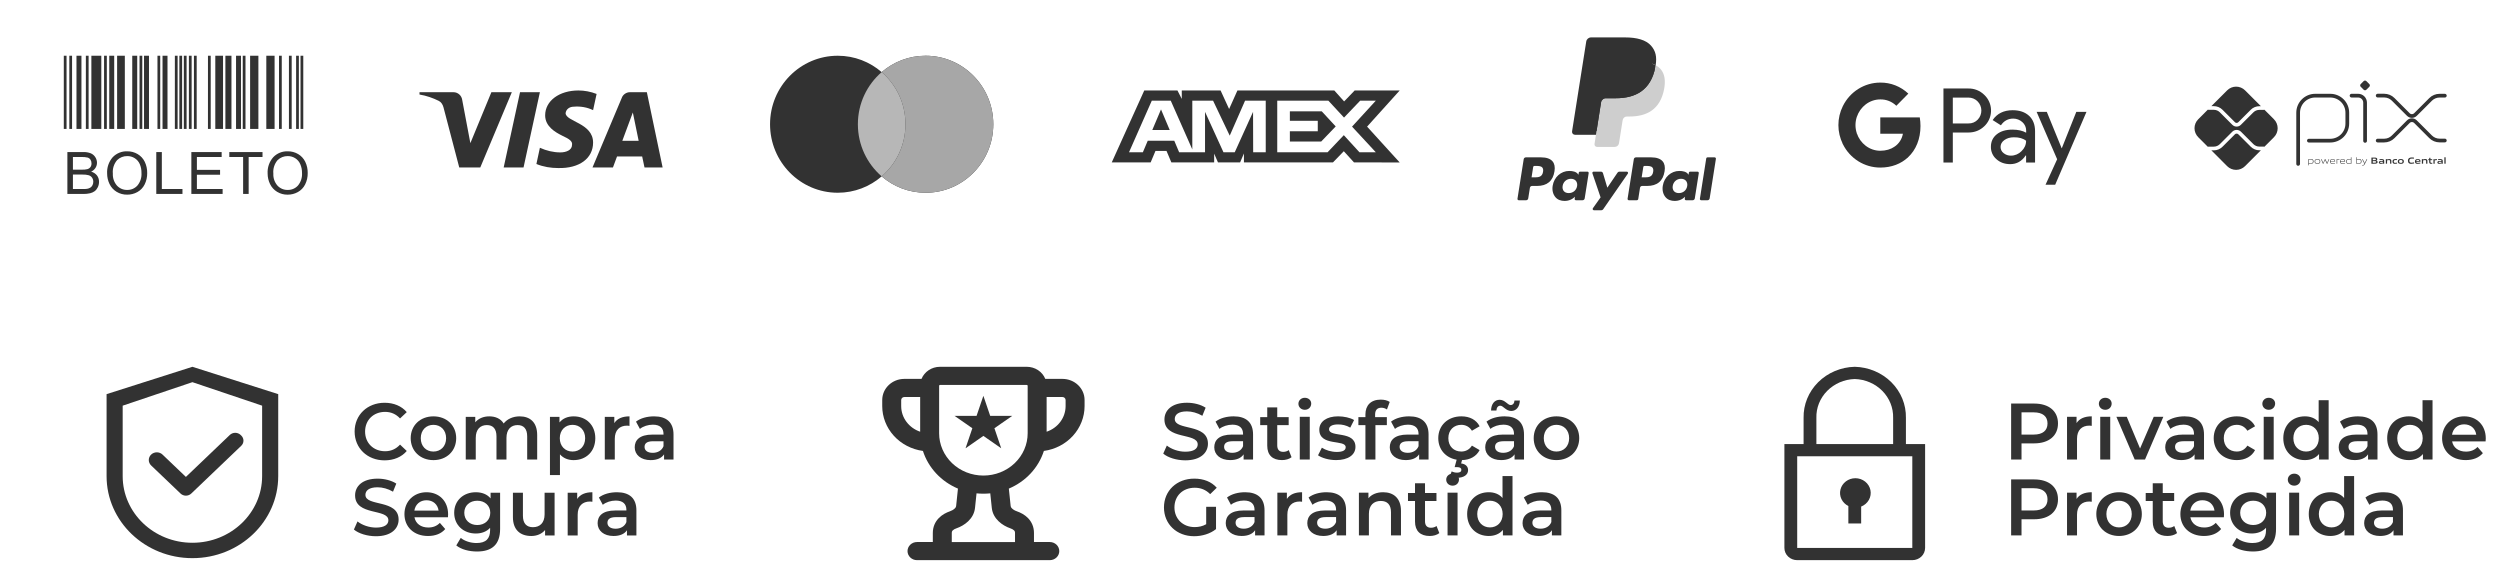 <svg xmlns="http://www.w3.org/2000/svg" width="166" height="38" viewBox="0 0 166 38" fill="none"><g id="Pagamentos"><g id="Group 1992"><g id="Group 1745"><g id="Lock"><path id="Vector" d="M123.194 31.753C122.965 31.755 122.744 31.829 122.565 31.965C122.386 32.101 122.26 32.291 122.207 32.503C122.153 32.715 122.176 32.939 122.271 33.138C122.366 33.336 122.528 33.499 122.731 33.599V34.76H123.581V33.636C123.8 33.55 123.981 33.394 124.093 33.195C124.206 32.995 124.242 32.765 124.197 32.543C124.151 32.321 124.026 32.12 123.843 31.976C123.661 31.832 123.431 31.753 123.194 31.753Z" fill="#323232"></path><path id="Vector_2" d="M126.553 29.485V27.748C126.571 26.868 126.224 26.017 125.587 25.381C124.951 24.746 124.076 24.377 123.156 24.355C122.235 24.377 121.361 24.746 120.724 25.381C120.087 26.017 119.74 26.868 119.758 27.748V29.485H118.484V36.383C118.484 36.598 118.574 36.805 118.733 36.957C118.893 37.109 119.109 37.194 119.334 37.194H126.977C127.203 37.194 127.419 37.109 127.578 36.957C127.737 36.805 127.827 36.598 127.827 36.383V29.485H126.553ZM120.608 27.748C120.589 27.083 120.847 26.439 121.325 25.955C121.802 25.472 122.46 25.188 123.156 25.167C123.851 25.188 124.509 25.472 124.987 25.955C125.464 26.439 125.722 27.083 125.704 27.748V29.485H120.608V27.748ZM119.334 36.383V30.296H126.977V36.383H119.334Z" fill="#323232"></path></g><g id="Compra Segura"><path d="M25.533 30.567C26.144 30.567 26.664 30.35 27.009 29.946L26.563 29.521C26.292 29.819 25.958 29.962 25.57 29.962C24.8 29.962 24.242 29.42 24.242 28.655C24.242 27.891 24.8 27.349 25.57 27.349C25.958 27.349 26.292 27.492 26.563 27.785L27.009 27.365C26.664 26.961 26.144 26.744 25.538 26.744C24.396 26.744 23.547 27.546 23.547 28.655C23.547 29.765 24.396 30.567 25.533 30.567Z" fill="#323232"></path><path d="M28.778 30.552C29.66 30.552 30.291 29.946 30.291 29.096C30.291 28.247 29.66 27.646 28.778 27.646C27.907 27.646 27.27 28.247 27.27 29.096C27.27 29.946 27.907 30.552 28.778 30.552ZM28.778 29.983C28.3 29.983 27.939 29.638 27.939 29.096C27.939 28.555 28.3 28.209 28.778 28.209C29.261 28.209 29.622 28.555 29.622 29.096C29.622 29.638 29.261 29.983 28.778 29.983Z" fill="#323232"></path><path d="M34.506 27.646C34.054 27.646 33.672 27.827 33.444 28.119C33.247 27.8 32.902 27.646 32.488 27.646C32.1 27.646 31.771 27.785 31.558 28.04V27.678H30.926V30.514H31.59V29.075C31.59 28.512 31.887 28.225 32.328 28.225C32.732 28.225 32.966 28.47 32.966 28.974V30.514H33.629V29.075C33.629 28.512 33.932 28.225 34.368 28.225C34.771 28.225 35.005 28.47 35.005 28.974V30.514H35.669V28.889C35.669 28.034 35.191 27.646 34.506 27.646Z" fill="#323232"></path><path d="M38.089 27.646C37.701 27.646 37.372 27.779 37.149 28.05V27.678H36.517V31.545H37.181V30.169C37.409 30.429 37.728 30.552 38.089 30.552C38.918 30.552 39.528 29.978 39.528 29.096C39.528 28.22 38.918 27.646 38.089 27.646ZM38.015 29.983C37.537 29.983 37.17 29.638 37.17 29.096C37.17 28.555 37.537 28.209 38.015 28.209C38.493 28.209 38.854 28.555 38.854 29.096C38.854 29.638 38.493 29.983 38.015 29.983Z" fill="#323232"></path><path d="M40.79 28.093V27.678H40.158V30.514H40.822V29.139C40.822 28.56 41.14 28.262 41.645 28.262C41.693 28.262 41.74 28.268 41.799 28.279V27.646C41.326 27.646 40.981 27.795 40.79 28.093Z" fill="#323232"></path><path d="M43.43 27.646C42.973 27.646 42.532 27.763 42.23 27.997L42.49 28.48C42.702 28.305 43.032 28.199 43.35 28.199C43.823 28.199 44.057 28.427 44.057 28.815V28.857H43.324C42.463 28.857 42.145 29.229 42.145 29.702C42.145 30.196 42.554 30.552 43.202 30.552C43.626 30.552 43.934 30.413 44.094 30.169V30.514H44.721V28.852C44.721 28.034 44.248 27.646 43.43 27.646ZM43.34 30.068C43 30.068 42.798 29.914 42.798 29.675C42.798 29.468 42.92 29.298 43.371 29.298H44.057V29.627C43.945 29.919 43.664 30.068 43.34 30.068Z" fill="#323232"></path><path d="M24.965 35.606C25.984 35.606 26.468 35.096 26.468 34.501C26.468 33.136 24.264 33.651 24.264 32.86C24.264 32.579 24.497 32.356 25.071 32.356C25.395 32.356 25.761 32.451 26.096 32.648L26.314 32.111C25.989 31.899 25.522 31.782 25.076 31.782C24.056 31.782 23.578 32.292 23.578 32.892C23.578 34.273 25.788 33.747 25.788 34.549C25.788 34.825 25.543 35.032 24.965 35.032C24.508 35.032 24.035 34.862 23.738 34.623L23.499 35.16C23.807 35.425 24.386 35.606 24.965 35.606Z" fill="#323232"></path><path d="M29.754 34.151C29.754 33.264 29.149 32.685 28.32 32.685C27.476 32.685 26.855 33.29 26.855 34.135C26.855 34.979 27.471 35.59 28.421 35.59C28.91 35.59 29.308 35.431 29.563 35.128L29.207 34.719C29.006 34.926 28.756 35.027 28.437 35.027C27.943 35.027 27.598 34.761 27.519 34.347H29.744C29.749 34.283 29.754 34.204 29.754 34.151ZM28.32 33.216C28.756 33.216 29.069 33.498 29.122 33.906H27.513C27.577 33.492 27.89 33.216 28.32 33.216Z" fill="#323232"></path><path d="M32.575 32.717V33.094C32.341 32.812 31.991 32.685 31.592 32.685C30.78 32.685 30.158 33.227 30.158 34.05C30.158 34.873 30.78 35.425 31.592 35.425C31.975 35.425 32.309 35.303 32.543 35.048V35.197C32.543 35.77 32.267 36.057 31.64 36.057C31.247 36.057 30.843 35.925 30.594 35.717L30.297 36.217C30.62 36.482 31.146 36.62 31.677 36.62C32.67 36.62 33.207 36.153 33.207 35.123V32.717H32.575ZM31.693 34.862C31.189 34.862 30.828 34.533 30.828 34.05C30.828 33.572 31.189 33.248 31.693 33.248C32.192 33.248 32.554 33.572 32.554 34.05C32.554 34.533 32.192 34.862 31.693 34.862Z" fill="#323232"></path><path d="M36.161 32.717V34.151C36.161 34.719 35.848 35.006 35.386 35.006C34.966 35.006 34.722 34.761 34.722 34.246V32.717H34.058V34.337C34.058 35.192 34.552 35.59 35.28 35.59C35.646 35.59 35.981 35.452 36.193 35.192V35.553H36.825V32.717H36.161Z" fill="#323232"></path><path d="M38.326 33.131V32.717H37.694V35.553H38.358V34.177C38.358 33.598 38.677 33.301 39.181 33.301C39.229 33.301 39.277 33.306 39.335 33.317V32.685C38.863 32.685 38.518 32.834 38.326 33.131Z" fill="#323232"></path><path d="M40.966 32.685C40.51 32.685 40.069 32.802 39.766 33.035L40.026 33.519C40.239 33.343 40.568 33.237 40.887 33.237C41.359 33.237 41.593 33.466 41.593 33.853V33.896H40.86C40 33.896 39.681 34.267 39.681 34.74C39.681 35.234 40.09 35.59 40.738 35.59C41.163 35.59 41.471 35.452 41.63 35.208V35.553H42.257V33.891C42.257 33.073 41.784 32.685 40.966 32.685ZM40.876 35.107C40.536 35.107 40.334 34.953 40.334 34.714C40.334 34.507 40.457 34.337 40.908 34.337H41.593V34.666C41.482 34.958 41.2 35.107 40.876 35.107Z" fill="#323232"></path></g><g id="Satisfa&#xC3;&#xA7;&#xC3;&#xA3;o Garantida"><path d="M78.705 30.566C79.725 30.566 80.208 30.056 80.208 29.462C80.208 28.097 78.004 28.612 78.004 27.82C78.004 27.539 78.237 27.316 78.811 27.316C79.135 27.316 79.501 27.412 79.836 27.608L80.054 27.072C79.73 26.859 79.263 26.742 78.816 26.742C77.797 26.742 77.319 27.252 77.319 27.852C77.319 29.233 79.528 28.707 79.528 29.509C79.528 29.785 79.284 29.993 78.705 29.993C78.248 29.993 77.775 29.823 77.478 29.584L77.239 30.12C77.547 30.386 78.126 30.566 78.705 30.566Z" fill="#323232"></path><path d="M81.912 27.645C81.455 27.645 81.015 27.762 80.712 27.996L80.972 28.479C81.184 28.304 81.514 28.198 81.832 28.198C82.305 28.198 82.539 28.426 82.539 28.814V28.856H81.806C80.945 28.856 80.627 29.228 80.627 29.701C80.627 30.194 81.036 30.55 81.684 30.55C82.109 30.55 82.417 30.412 82.576 30.168V30.513H83.203V28.851C83.203 28.033 82.73 27.645 81.912 27.645ZM81.822 30.067C81.482 30.067 81.28 29.913 81.28 29.674C81.28 29.467 81.402 29.297 81.854 29.297H82.539V29.626C82.427 29.918 82.146 30.067 81.822 30.067Z" fill="#323232"></path><path d="M85.573 29.886C85.472 29.966 85.34 30.003 85.202 30.003C84.947 30.003 84.809 29.855 84.809 29.578V28.229H85.568V27.698H84.809V27.05H84.145V27.698H83.677V28.229H84.145V29.594C84.145 30.221 84.501 30.55 85.122 30.55C85.361 30.55 85.6 30.486 85.759 30.359L85.573 29.886Z" fill="#323232"></path><path d="M86.64 27.21C86.89 27.21 87.065 27.029 87.065 26.796C87.065 26.578 86.884 26.413 86.64 26.413C86.396 26.413 86.215 26.588 86.215 26.811C86.215 27.034 86.396 27.21 86.64 27.21ZM86.305 30.513H86.969V27.677H86.305V30.513Z" fill="#323232"></path><path d="M88.717 30.55C89.513 30.55 90.002 30.205 90.002 29.674C90.002 28.564 88.249 29.074 88.249 28.5C88.249 28.314 88.441 28.182 88.844 28.182C89.115 28.182 89.386 28.235 89.657 28.394L89.912 27.89C89.657 27.735 89.227 27.645 88.85 27.645C88.085 27.645 87.602 27.996 87.602 28.532C87.602 29.663 89.354 29.154 89.354 29.695C89.354 29.892 89.179 30.009 88.759 30.009C88.403 30.009 88.021 29.892 87.772 29.727L87.517 30.232C87.772 30.412 88.244 30.55 88.717 30.55Z" fill="#323232"></path><path d="M91.726 27.072C91.864 27.072 91.992 27.119 92.093 27.189L92.278 26.689C92.13 26.583 91.907 26.535 91.678 26.535C91.02 26.535 90.664 26.923 90.664 27.518V27.698H90.197V28.229H90.664V30.513H91.328V28.229H92.087V27.698H91.307V27.528C91.307 27.226 91.45 27.072 91.726 27.072Z" fill="#323232"></path><path d="M93.566 27.645C93.109 27.645 92.668 27.762 92.365 27.996L92.626 28.479C92.838 28.304 93.167 28.198 93.486 28.198C93.959 28.198 94.192 28.426 94.192 28.814V28.856H93.46C92.599 28.856 92.281 29.228 92.281 29.701C92.281 30.194 92.689 30.55 93.337 30.55C93.762 30.55 94.07 30.412 94.23 30.168V30.513H94.856V28.851C94.856 28.033 94.384 27.645 93.566 27.645ZM93.475 30.067C93.136 30.067 92.934 29.913 92.934 29.674C92.934 29.467 93.056 29.297 93.507 29.297H94.192V29.626C94.081 29.918 93.799 30.067 93.475 30.067Z" fill="#323232"></path><path d="M97.03 29.982C96.541 29.982 96.17 29.647 96.17 29.095C96.17 28.548 96.541 28.208 97.03 28.208C97.311 28.208 97.566 28.33 97.736 28.601L98.246 28.304C98.028 27.874 97.588 27.645 97.035 27.645C96.138 27.645 95.501 28.245 95.501 29.095C95.501 29.844 95.994 30.401 96.722 30.524L96.589 31.017H96.754C96.956 31.017 97.035 31.092 97.035 31.193C97.035 31.31 96.95 31.384 96.754 31.384C96.621 31.384 96.504 31.357 96.393 31.299L96.271 31.612C96.403 31.687 96.568 31.724 96.759 31.724C97.195 31.724 97.481 31.527 97.481 31.219C97.481 30.991 97.333 30.81 97.019 30.773L97.078 30.55C97.609 30.54 98.034 30.301 98.246 29.886L97.736 29.589C97.566 29.86 97.311 29.982 97.03 29.982Z" fill="#323232"></path><path d="M99.622 26.939C99.813 26.939 99.994 27.289 100.344 27.289C100.684 27.289 100.907 27.008 100.918 26.594H100.562C100.551 26.785 100.45 26.896 100.302 26.896C100.111 26.896 99.93 26.546 99.579 26.546C99.24 26.546 99.016 26.822 99.006 27.258H99.362C99.372 27.056 99.473 26.939 99.622 26.939ZM99.903 27.645C99.447 27.645 99.006 27.762 98.703 27.996L98.963 28.479C99.176 28.304 99.505 28.198 99.824 28.198C100.296 28.198 100.53 28.426 100.53 28.814V28.856H99.797C98.937 28.856 98.618 29.228 98.618 29.701C98.618 30.194 99.027 30.55 99.675 30.55C100.1 30.55 100.408 30.412 100.567 30.168V30.513H101.194V28.851C101.194 28.033 100.721 27.645 99.903 27.645ZM99.813 30.067C99.473 30.067 99.271 29.913 99.271 29.674C99.271 29.467 99.394 29.297 99.845 29.297H100.53V29.626C100.419 29.918 100.137 30.067 99.813 30.067Z" fill="#323232"></path><path d="M103.346 30.55C104.228 30.55 104.86 29.945 104.86 29.095C104.86 28.245 104.228 27.645 103.346 27.645C102.475 27.645 101.838 28.245 101.838 29.095C101.838 29.945 102.475 30.55 103.346 30.55ZM103.346 29.982C102.868 29.982 102.507 29.637 102.507 29.095C102.507 28.553 102.868 28.208 103.346 28.208C103.83 28.208 104.191 28.553 104.191 29.095C104.191 29.637 103.83 29.982 103.346 29.982Z" fill="#323232"></path><path d="M80.091 34.808C79.852 34.946 79.592 34.999 79.326 34.999C78.54 34.999 77.983 34.447 77.983 33.693C77.983 32.923 78.54 32.386 79.332 32.386C79.73 32.386 80.064 32.519 80.356 32.811L80.792 32.386C80.442 31.988 79.921 31.781 79.3 31.781C78.137 31.781 77.287 32.583 77.287 33.693C77.287 34.803 78.137 35.605 79.289 35.605C79.815 35.605 80.356 35.445 80.744 35.132V33.65H80.091V34.808Z" fill="#323232"></path><path d="M82.674 32.684C82.218 32.684 81.777 32.8 81.474 33.034L81.734 33.517C81.947 33.342 82.276 33.236 82.595 33.236C83.067 33.236 83.301 33.464 83.301 33.852V33.895H82.568C81.708 33.895 81.389 34.266 81.389 34.739C81.389 35.233 81.798 35.589 82.446 35.589C82.871 35.589 83.179 35.451 83.338 35.206V35.551H83.965V33.889C83.965 33.071 83.492 32.684 82.674 32.684ZM82.584 35.105C82.244 35.105 82.043 34.951 82.043 34.712C82.043 34.505 82.165 34.335 82.616 34.335H83.301V34.665C83.19 34.957 82.908 35.105 82.584 35.105Z" fill="#323232"></path><path d="M85.449 33.13V32.715H84.817V35.551H85.481V34.176C85.481 33.597 85.799 33.3 86.304 33.3C86.352 33.3 86.4 33.305 86.458 33.316V32.684C85.985 32.684 85.64 32.832 85.449 33.13Z" fill="#323232"></path><path d="M88.089 32.684C87.632 32.684 87.192 32.8 86.889 33.034L87.149 33.517C87.361 33.342 87.691 33.236 88.009 33.236C88.482 33.236 88.716 33.464 88.716 33.852V33.895H87.983C87.122 33.895 86.804 34.266 86.804 34.739C86.804 35.233 87.213 35.589 87.861 35.589C88.285 35.589 88.594 35.451 88.753 35.206V35.551H89.379V33.889C89.379 33.071 88.907 32.684 88.089 32.684ZM87.999 35.105C87.659 35.105 87.457 34.951 87.457 34.712C87.457 34.505 87.579 34.335 88.031 34.335H88.716V34.665C88.604 34.957 88.323 35.105 87.999 35.105Z" fill="#323232"></path><path d="M91.841 32.684C91.426 32.684 91.081 32.822 90.864 33.082V32.715H90.231V35.551H90.895V34.117C90.895 33.549 91.214 33.263 91.687 33.263C92.112 33.263 92.361 33.507 92.361 34.011V35.551H93.025V33.926C93.025 33.071 92.52 32.684 91.841 32.684Z" fill="#323232"></path><path d="M95.386 34.925C95.285 35.005 95.152 35.042 95.014 35.042C94.759 35.042 94.621 34.893 94.621 34.617V33.268H95.381V32.737H94.621V32.089H93.957V32.737H93.49V33.268H93.957V34.633C93.957 35.259 94.313 35.589 94.935 35.589C95.174 35.589 95.412 35.525 95.572 35.398L95.386 34.925Z" fill="#323232"></path><path d="M96.453 32.248C96.702 32.248 96.877 32.068 96.877 31.834C96.877 31.616 96.697 31.451 96.453 31.451C96.208 31.451 96.028 31.627 96.028 31.85C96.028 32.073 96.208 32.248 96.453 32.248ZM96.118 35.551H96.782V32.715H96.118V35.551Z" fill="#323232"></path><path d="M99.767 31.611V33.066C99.544 32.806 99.22 32.684 98.853 32.684C98.03 32.684 97.419 33.252 97.419 34.133C97.419 35.015 98.03 35.589 98.853 35.589C99.241 35.589 99.57 35.456 99.793 35.185V35.551H100.431V31.611H99.767ZM98.933 35.02C98.455 35.02 98.089 34.675 98.089 34.133C98.089 33.592 98.455 33.247 98.933 33.247C99.411 33.247 99.777 33.592 99.777 34.133C99.777 34.675 99.411 35.02 98.933 35.02Z" fill="#323232"></path><path d="M102.382 32.684C101.926 32.684 101.485 32.8 101.182 33.034L101.442 33.517C101.655 33.342 101.984 33.236 102.303 33.236C102.775 33.236 103.009 33.464 103.009 33.852V33.895H102.276C101.416 33.895 101.097 34.266 101.097 34.739C101.097 35.233 101.506 35.589 102.154 35.589C102.579 35.589 102.887 35.451 103.046 35.206V35.551H103.673V33.889C103.673 33.071 103.2 32.684 102.382 32.684ZM102.292 35.105C101.952 35.105 101.751 34.951 101.751 34.712C101.751 34.505 101.873 34.335 102.324 34.335H103.009V34.665C102.898 34.957 102.616 35.105 102.292 35.105Z" fill="#323232"></path></g><g id="Privacidade Protegida"><path d="M135.068 26.796H133.539V30.513H134.229V29.44H135.068C136.045 29.44 136.651 28.936 136.651 28.118C136.651 27.295 136.045 26.796 135.068 26.796ZM135.036 28.856H134.229V27.38H135.036C135.642 27.38 135.955 27.651 135.955 28.118C135.955 28.585 135.642 28.856 135.036 28.856Z" fill="#323232"></path><path d="M137.883 28.091V27.677H137.251V30.513H137.914V29.137C137.914 28.559 138.233 28.261 138.738 28.261C138.785 28.261 138.833 28.267 138.892 28.277V27.645C138.419 27.645 138.074 27.794 137.883 28.091Z" fill="#323232"></path><path d="M139.789 27.21C140.039 27.21 140.214 27.029 140.214 26.796C140.214 26.578 140.034 26.413 139.789 26.413C139.545 26.413 139.364 26.588 139.364 26.811C139.364 27.034 139.545 27.21 139.789 27.21ZM139.455 30.513H140.119V27.677H139.455V30.513Z" fill="#323232"></path><path d="M143.008 27.677L142.1 29.78L141.218 27.677H140.528L141.744 30.513H142.429L143.645 27.677H143.008Z" fill="#323232"></path><path d="M145.055 27.645C144.599 27.645 144.158 27.762 143.855 27.996L144.115 28.479C144.328 28.304 144.657 28.198 144.976 28.198C145.448 28.198 145.682 28.426 145.682 28.814V28.856H144.949C144.089 28.856 143.77 29.228 143.77 29.701C143.77 30.194 144.179 30.55 144.827 30.55C145.252 30.55 145.56 30.412 145.719 30.168V30.513H146.346V28.851C146.346 28.033 145.873 27.645 145.055 27.645ZM144.965 30.067C144.625 30.067 144.423 29.913 144.423 29.674C144.423 29.467 144.546 29.297 144.997 29.297H145.682V29.626C145.571 29.918 145.289 30.067 144.965 30.067Z" fill="#323232"></path><path d="M148.525 30.55C149.077 30.55 149.518 30.311 149.736 29.886L149.226 29.589C149.056 29.86 148.801 29.982 148.52 29.982C148.031 29.982 147.659 29.647 147.659 29.095C147.659 28.548 148.031 28.208 148.52 28.208C148.801 28.208 149.056 28.33 149.226 28.601L149.736 28.304C149.518 27.874 149.077 27.645 148.525 27.645C147.627 27.645 146.99 28.245 146.99 29.095C146.99 29.945 147.627 30.55 148.525 30.55Z" fill="#323232"></path><path d="M150.644 27.21C150.894 27.21 151.069 27.029 151.069 26.796C151.069 26.578 150.889 26.413 150.644 26.413C150.4 26.413 150.219 26.588 150.219 26.811C150.219 27.034 150.4 27.21 150.644 27.21ZM150.31 30.513H150.974V27.677H150.31V30.513Z" fill="#323232"></path><path d="M153.959 26.572V28.028C153.735 27.767 153.412 27.645 153.045 27.645C152.222 27.645 151.611 28.213 151.611 29.095C151.611 29.977 152.222 30.55 153.045 30.55C153.433 30.55 153.762 30.417 153.985 30.147V30.513H154.622V26.572H153.959ZM153.125 29.982C152.647 29.982 152.28 29.637 152.28 29.095C152.28 28.553 152.647 28.208 153.125 28.208C153.603 28.208 153.969 28.553 153.969 29.095C153.969 29.637 153.603 29.982 153.125 29.982Z" fill="#323232"></path><path d="M156.574 27.645C156.118 27.645 155.677 27.762 155.374 27.996L155.634 28.479C155.847 28.304 156.176 28.198 156.495 28.198C156.967 28.198 157.201 28.426 157.201 28.814V28.856H156.468C155.608 28.856 155.289 29.228 155.289 29.701C155.289 30.194 155.698 30.55 156.346 30.55C156.771 30.55 157.079 30.412 157.238 30.168V30.513H157.865V28.851C157.865 28.033 157.392 27.645 156.574 27.645ZM156.484 30.067C156.144 30.067 155.942 29.913 155.942 29.674C155.942 29.467 156.064 29.297 156.516 29.297H157.201V29.626C157.089 29.918 156.808 30.067 156.484 30.067Z" fill="#323232"></path><path d="M160.856 26.572V28.028C160.633 27.767 160.309 27.645 159.943 27.645C159.12 27.645 158.509 28.213 158.509 29.095C158.509 29.977 159.12 30.55 159.943 30.55C160.331 30.55 160.66 30.417 160.883 30.147V30.513H161.52V26.572H160.856ZM160.023 29.982C159.545 29.982 159.178 29.637 159.178 29.095C159.178 28.553 159.545 28.208 160.023 28.208C160.501 28.208 160.867 28.553 160.867 29.095C160.867 29.637 160.501 29.982 160.023 29.982Z" fill="#323232"></path><path d="M165.055 29.111C165.055 28.224 164.449 27.645 163.621 27.645C162.776 27.645 162.155 28.251 162.155 29.095C162.155 29.939 162.771 30.55 163.722 30.55C164.21 30.55 164.609 30.391 164.863 30.088L164.508 29.679C164.306 29.886 164.056 29.987 163.738 29.987C163.244 29.987 162.898 29.722 162.819 29.308H165.044C165.049 29.244 165.055 29.164 165.055 29.111ZM163.621 28.176C164.056 28.176 164.37 28.458 164.423 28.867H162.814C162.877 28.452 163.191 28.176 163.621 28.176Z" fill="#323232"></path><path d="M135.068 31.834H133.539V35.551H134.229V34.479H135.068C136.045 34.479 136.651 33.974 136.651 33.156C136.651 32.333 136.045 31.834 135.068 31.834ZM135.036 33.895H134.229V32.418H135.036C135.642 32.418 135.955 32.689 135.955 33.156C135.955 33.624 135.642 33.895 135.036 33.895Z" fill="#323232"></path><path d="M137.883 33.13V32.715H137.251V35.551H137.914V34.176C137.914 33.597 138.233 33.3 138.738 33.3C138.785 33.3 138.833 33.305 138.892 33.316V32.684C138.419 32.684 138.074 32.832 137.883 33.13Z" fill="#323232"></path><path d="M140.703 35.589C141.585 35.589 142.217 34.983 142.217 34.133C142.217 33.284 141.585 32.684 140.703 32.684C139.832 32.684 139.195 33.284 139.195 34.133C139.195 34.983 139.832 35.589 140.703 35.589ZM140.703 35.02C140.225 35.02 139.864 34.675 139.864 34.133C139.864 33.592 140.225 33.247 140.703 33.247C141.187 33.247 141.548 33.592 141.548 34.133C141.548 34.675 141.187 35.02 140.703 35.02Z" fill="#323232"></path><path d="M144.371 34.925C144.27 35.005 144.137 35.042 143.999 35.042C143.744 35.042 143.606 34.893 143.606 34.617V33.268H144.365V32.737H143.606V32.089H142.942V32.737H142.475V33.268H142.942V34.633C142.942 35.259 143.298 35.589 143.919 35.589C144.158 35.589 144.397 35.525 144.557 35.398L144.371 34.925Z" fill="#323232"></path><path d="M147.675 34.149C147.675 33.263 147.07 32.684 146.241 32.684C145.397 32.684 144.776 33.289 144.776 34.133C144.776 34.978 145.392 35.589 146.342 35.589C146.831 35.589 147.229 35.429 147.484 35.127L147.128 34.718C146.926 34.925 146.677 35.026 146.358 35.026C145.864 35.026 145.519 34.76 145.439 34.346H147.665C147.67 34.282 147.675 34.203 147.675 34.149ZM146.241 33.215C146.677 33.215 146.99 33.496 147.043 33.905H145.434C145.498 33.491 145.811 33.215 146.241 33.215Z" fill="#323232"></path><path d="M150.496 32.715V33.093C150.262 32.811 149.912 32.684 149.513 32.684C148.701 32.684 148.079 33.225 148.079 34.048C148.079 34.872 148.701 35.424 149.513 35.424C149.896 35.424 150.23 35.302 150.464 35.047V35.196C150.464 35.769 150.188 36.056 149.561 36.056C149.168 36.056 148.764 35.923 148.515 35.716L148.217 36.215C148.541 36.481 149.067 36.619 149.598 36.619C150.591 36.619 151.128 36.152 151.128 35.121V32.715H150.496ZM149.614 34.861C149.11 34.861 148.748 34.532 148.748 34.048C148.748 33.571 149.11 33.247 149.614 33.247C150.113 33.247 150.474 33.571 150.474 34.048C150.474 34.532 150.113 34.861 149.614 34.861Z" fill="#323232"></path><path d="M152.335 32.248C152.585 32.248 152.76 32.068 152.76 31.834C152.76 31.616 152.579 31.451 152.335 31.451C152.091 31.451 151.91 31.627 151.91 31.85C151.91 32.073 152.091 32.248 152.335 32.248ZM152 35.551H152.664V32.715H152V35.551Z" fill="#323232"></path><path d="M155.649 31.611V33.066C155.426 32.806 155.102 32.684 154.736 32.684C153.913 32.684 153.302 33.252 153.302 34.133C153.302 35.015 153.913 35.589 154.736 35.589C155.124 35.589 155.453 35.456 155.676 35.185V35.551H156.313V31.611H155.649ZM154.816 35.02C154.338 35.02 153.971 34.675 153.971 34.133C153.971 33.592 154.338 33.247 154.816 33.247C155.293 33.247 155.66 33.592 155.66 34.133C155.66 34.675 155.293 35.02 154.816 35.02Z" fill="#323232"></path><path d="M158.265 32.684C157.808 32.684 157.367 32.8 157.065 33.034L157.325 33.517C157.537 33.342 157.867 33.236 158.185 33.236C158.658 33.236 158.892 33.464 158.892 33.852V33.895H158.159C157.298 33.895 156.98 34.266 156.98 34.739C156.98 35.233 157.389 35.589 158.037 35.589C158.461 35.589 158.77 35.451 158.929 35.206V35.551H159.556V33.889C159.556 33.071 159.083 32.684 158.265 32.684ZM158.175 35.105C157.835 35.105 157.633 34.951 157.633 34.712C157.633 34.505 157.755 34.335 158.207 34.335H158.892V34.665C158.78 34.957 158.499 35.105 158.175 35.105Z" fill="#323232"></path></g><g id="Safe"><path id="Vector_3" d="M12.776 24.355L7.077 26.171V31.616C7.077 34.623 9.628 37.061 12.776 37.061C15.923 37.061 18.474 34.623 18.474 31.616V26.171L12.776 24.355ZM17.405 31.616C17.405 34.059 15.332 36.04 12.776 36.04C10.219 36.04 8.146 34.059 8.146 31.616V26.936L12.776 25.376L17.405 26.936V31.616Z" fill="#323232"></path><path id="Vector_4" d="M10.791 30.184C10.742 30.136 10.683 30.099 10.618 30.073C10.553 30.047 10.484 30.034 10.414 30.034C10.343 30.034 10.274 30.047 10.209 30.073C10.144 30.099 10.085 30.136 10.036 30.184C9.986 30.231 9.947 30.287 9.92 30.349C9.893 30.411 9.879 30.478 9.879 30.545C9.879 30.612 9.893 30.678 9.92 30.74C9.947 30.802 9.986 30.858 10.036 30.906L11.956 32.74L11.987 32.77C12.034 32.815 12.09 32.851 12.151 32.875C12.212 32.899 12.278 32.912 12.344 32.912C12.411 32.912 12.476 32.899 12.537 32.875C12.599 32.851 12.654 32.815 12.701 32.77L16.018 29.601C16.065 29.556 16.102 29.503 16.127 29.445C16.153 29.386 16.166 29.323 16.166 29.26C16.166 29.197 16.153 29.134 16.127 29.075C16.102 29.017 16.065 28.964 16.018 28.919L15.976 28.879C15.929 28.834 15.874 28.799 15.812 28.775C15.751 28.75 15.685 28.738 15.619 28.738C15.553 28.738 15.487 28.75 15.426 28.775C15.365 28.799 15.309 28.834 15.262 28.879L12.344 31.667L10.791 30.184Z" fill="#323232"></path></g><g id="trof&#xC3;&#xA9;u"><path id="Vector_5" fill-rule="evenodd" clip-rule="evenodd" d="M61.281 29.942C60.531 29.839 59.845 29.481 59.349 28.934C58.853 28.387 58.58 27.687 58.58 26.963V26.562C58.58 25.787 59.238 25.158 60.049 25.158H61.188C61.379 24.689 61.856 24.355 62.416 24.355H68.18C68.445 24.356 68.704 24.432 68.923 24.575C69.142 24.719 69.311 24.922 69.407 25.158H70.546C71.357 25.158 72.016 25.787 72.016 26.562V26.963C72.016 27.687 71.742 28.387 71.246 28.934C70.75 29.481 70.064 29.839 69.314 29.942C69.137 30.494 68.837 31.003 68.436 31.435C68.034 31.866 67.54 32.21 66.987 32.443L67.108 33.603C67.112 33.644 67.133 33.7 67.204 33.767C67.276 33.837 67.386 33.904 67.517 33.949C67.755 34.032 68.036 34.169 68.264 34.405C68.504 34.654 68.656 34.985 68.656 35.389V35.991H69.706C69.873 35.991 70.033 36.054 70.152 36.167C70.27 36.28 70.336 36.433 70.336 36.593C70.336 36.752 70.27 36.905 70.152 37.018C70.033 37.131 69.873 37.194 69.706 37.194H60.889C60.722 37.194 60.562 37.131 60.444 37.018C60.325 36.905 60.259 36.752 60.259 36.593C60.259 36.433 60.325 36.28 60.444 36.167C60.562 36.054 60.722 35.991 60.889 35.991H61.939V35.389C61.939 34.985 62.091 34.654 62.332 34.405C62.558 34.169 62.84 34.032 63.078 33.949C63.195 33.911 63.302 33.849 63.391 33.767C63.462 33.699 63.483 33.645 63.487 33.603L63.608 32.443C63.055 32.21 62.561 31.866 62.16 31.435C61.759 31.003 61.459 30.494 61.282 29.942H61.281ZM61.099 26.362H60.049C59.993 26.362 59.94 26.383 59.901 26.42C59.861 26.458 59.839 26.509 59.839 26.562V26.963C59.839 27.75 60.365 28.418 61.099 28.666V26.362ZM64.842 32.757L64.741 33.723C64.663 34.465 64.02 34.903 63.509 35.08C63.415 35.108 63.328 35.156 63.257 35.221C63.226 35.253 63.198 35.296 63.198 35.39V35.992H67.397V35.39C67.397 35.296 67.369 35.253 67.338 35.221C67.267 35.156 67.18 35.108 67.086 35.08C66.575 34.903 65.932 34.465 65.855 33.724L65.754 32.758C65.451 32.789 65.145 32.789 64.842 32.758V32.757ZM69.496 28.667V26.362H70.546C70.602 26.362 70.655 26.383 70.694 26.42C70.734 26.458 70.756 26.509 70.756 26.562V26.963C70.756 27.337 70.635 27.701 70.409 28.006C70.184 28.311 69.865 28.542 69.496 28.666V28.667ZM62.358 25.614C62.358 25.584 62.384 25.559 62.416 25.559H68.18C68.211 25.559 68.237 25.583 68.237 25.614V28.769C68.237 29.514 67.927 30.228 67.376 30.755C66.825 31.282 66.077 31.577 65.298 31.577C64.518 31.577 63.77 31.282 63.219 30.755C62.668 30.228 62.358 29.514 62.358 28.769V25.614Z" fill="#323232"></path><path id="Star 1" d="M65.296 26.282L65.749 27.613H67.213L66.029 28.435L66.481 29.766L65.296 28.943L64.112 29.766L64.564 28.435L63.38 27.613H64.844L65.296 26.282Z" fill="#323232"></path></g></g></g><g id="Group 1744"><g id="Payment Method/Pix"><g id="g966"><g id="g972"><path id="path974" d="M152.597 10.884V7.484C152.597 7.335 152.626 7.188 152.683 7.051C152.74 6.913 152.824 6.788 152.929 6.683C153.034 6.578 153.159 6.495 153.296 6.438C153.434 6.381 153.581 6.352 153.73 6.352H154.733C155.032 6.352 155.319 6.472 155.531 6.684C155.743 6.896 155.861 7.183 155.861 7.483V8.206C155.861 8.507 155.742 8.795 155.53 9.007C155.317 9.22 155.029 9.339 154.729 9.339H153.31" stroke="#323232" stroke-width="0.247" stroke-linecap="round" stroke-linejoin="round"></path></g><g id="g976"><path id="path978" d="M156.143 6.351H156.577C156.701 6.351 156.819 6.4 156.906 6.487C156.993 6.574 157.042 6.693 157.042 6.816V9.356" stroke="#323232" stroke-width="0.247" stroke-linecap="round" stroke-linejoin="round"></path></g><g id="g980"><path id="path982" d="M156.948 5.958L156.751 5.76C156.74 5.749 156.73 5.735 156.724 5.719C156.718 5.704 156.714 5.688 156.714 5.671C156.714 5.655 156.718 5.639 156.724 5.623C156.73 5.608 156.74 5.594 156.751 5.583L156.948 5.385C156.96 5.374 156.974 5.365 156.989 5.358C157.004 5.352 157.021 5.349 157.037 5.349C157.054 5.349 157.07 5.352 157.085 5.358C157.1 5.365 157.114 5.374 157.126 5.385L157.323 5.583C157.335 5.594 157.344 5.608 157.351 5.623C157.357 5.639 157.36 5.655 157.36 5.671C157.36 5.688 157.357 5.704 157.351 5.719C157.344 5.735 157.335 5.749 157.323 5.76L157.126 5.958C157.114 5.969 157.1 5.979 157.085 5.985C157.07 5.991 157.054 5.995 157.037 5.995C157.021 5.995 157.004 5.991 156.989 5.985C156.974 5.979 156.96 5.969 156.948 5.958Z" fill="#323232"></path></g><g id="g984"><path id="path986" d="M157.879 6.349H158.311C158.533 6.349 158.746 6.437 158.903 6.594L159.913 7.604C159.944 7.635 159.981 7.66 160.022 7.677C160.062 7.694 160.106 7.703 160.15 7.703C160.194 7.703 160.237 7.694 160.278 7.677C160.319 7.66 160.356 7.635 160.387 7.604L161.394 6.598C161.472 6.52 161.564 6.459 161.666 6.417C161.767 6.374 161.876 6.353 161.986 6.353H162.337" stroke="#323232" stroke-width="0.247" stroke-linecap="round" stroke-linejoin="round"></path></g><g id="g988"><path id="path990" d="M157.879 9.334H158.311C158.533 9.334 158.746 9.245 158.903 9.088L159.913 8.079C159.944 8.048 159.981 8.023 160.022 8.006C160.062 7.989 160.106 7.98 160.15 7.98C160.194 7.98 160.237 7.989 160.278 8.006C160.319 8.023 160.356 8.048 160.387 8.079L161.394 9.085C161.472 9.162 161.564 9.224 161.666 9.266C161.767 9.308 161.876 9.33 161.986 9.33H162.337" stroke="#323232" stroke-width="0.247" stroke-linecap="round" stroke-linejoin="round"></path></g><g id="g992"><path id="path994" d="M150.023 9.979C149.916 9.979 149.81 9.958 149.712 9.917C149.613 9.877 149.524 9.817 149.449 9.741L148.62 8.914C148.591 8.886 148.552 8.871 148.511 8.871C148.471 8.871 148.432 8.886 148.402 8.914L147.571 9.746C147.496 9.821 147.406 9.881 147.308 9.922C147.209 9.963 147.103 9.984 146.997 9.983H146.834L147.883 11.033C148.04 11.19 148.254 11.279 148.476 11.279C148.699 11.279 148.912 11.19 149.07 11.033L150.122 9.98L150.023 9.979Z" fill="#323232"></path></g><g id="g996"><path id="path998" d="M146.997 7.048C147.103 7.048 147.209 7.069 147.308 7.11C147.406 7.15 147.496 7.21 147.571 7.286L148.402 8.117C148.431 8.146 148.47 8.162 148.511 8.162C148.552 8.162 148.591 8.146 148.62 8.117L149.449 7.289C149.524 7.213 149.613 7.153 149.712 7.113C149.81 7.072 149.916 7.051 150.023 7.051H150.123L149.071 5.999C148.993 5.921 148.9 5.859 148.798 5.817C148.697 5.775 148.587 5.753 148.477 5.753C148.367 5.753 148.258 5.775 148.156 5.817C148.054 5.859 147.962 5.921 147.884 5.999L146.834 7.048H146.997Z" fill="#323232"></path></g><g id="g1000"><path id="path1002" d="M150.993 7.921L150.358 7.286C150.343 7.292 150.328 7.295 150.313 7.295H150.024C149.873 7.296 149.729 7.356 149.622 7.462L148.793 8.289C148.756 8.326 148.712 8.356 148.664 8.376C148.615 8.396 148.564 8.406 148.511 8.406C148.406 8.406 148.305 8.364 148.23 8.29L147.398 7.458C147.292 7.352 147.148 7.292 146.997 7.291H146.642C146.627 7.291 146.613 7.288 146.599 7.282L145.961 7.921C145.883 7.999 145.821 8.091 145.779 8.193C145.736 8.295 145.715 8.404 145.715 8.514C145.715 8.624 145.736 8.734 145.779 8.835C145.821 8.937 145.883 9.03 145.961 9.108L146.599 9.746C146.613 9.741 146.627 9.738 146.642 9.737H146.997C147.148 9.737 147.292 9.677 147.398 9.57L148.23 8.739C148.306 8.666 148.406 8.626 148.511 8.626C148.616 8.626 148.717 8.666 148.793 8.739L149.621 9.567C149.728 9.674 149.872 9.734 150.022 9.734H150.311C150.327 9.735 150.342 9.738 150.357 9.744L150.992 9.109C151.149 8.951 151.237 8.738 151.237 8.515C151.237 8.293 151.149 8.079 150.992 7.922" fill="#323232"></path></g><g id="g1004"><path id="path1006" d="M153.46 10.595C153.408 10.597 153.356 10.605 153.305 10.619V10.826C153.344 10.84 153.385 10.847 153.426 10.846C153.53 10.846 153.579 10.811 153.579 10.72C153.579 10.634 153.539 10.595 153.46 10.595ZM153.27 10.98V10.57H153.298L153.301 10.588C153.354 10.574 153.409 10.565 153.463 10.562C153.501 10.559 153.539 10.57 153.57 10.593C153.587 10.609 153.599 10.629 153.608 10.651C153.616 10.673 153.619 10.696 153.617 10.72C153.619 10.746 153.613 10.772 153.602 10.795C153.59 10.818 153.572 10.838 153.55 10.852C153.512 10.87 153.471 10.879 153.429 10.878C153.387 10.878 153.345 10.872 153.304 10.859V10.98H153.27Z" fill="#323232"></path></g><g id="g1008"><path id="path1010" d="M153.877 10.594C153.773 10.594 153.727 10.627 153.727 10.718C153.727 10.809 153.773 10.846 153.877 10.846C153.982 10.846 154.027 10.813 154.027 10.723C154.027 10.632 153.981 10.594 153.877 10.594ZM154.011 10.846C153.971 10.871 153.924 10.883 153.877 10.88C153.83 10.883 153.784 10.871 153.744 10.846C153.725 10.831 153.71 10.812 153.701 10.79C153.691 10.768 153.688 10.744 153.69 10.72C153.688 10.697 153.692 10.672 153.701 10.65C153.71 10.628 153.725 10.609 153.744 10.594C153.784 10.569 153.83 10.557 153.877 10.56C153.924 10.558 153.971 10.569 154.011 10.594C154.03 10.609 154.044 10.628 154.053 10.65C154.063 10.672 154.067 10.696 154.064 10.72C154.067 10.743 154.063 10.768 154.054 10.79C154.044 10.812 154.03 10.831 154.011 10.846Z" fill="#323232"></path></g><g id="g1012"><path id="path1014" d="M154.503 10.87L154.387 10.621H154.385L154.271 10.87H154.241L154.117 10.569H154.156L154.259 10.821H154.261L154.373 10.569H154.406L154.521 10.821H154.523L154.623 10.569H154.661L154.537 10.87H154.503Z" fill="#323232"></path></g><g id="g1016"><path id="path1018" d="M154.882 10.593C154.785 10.593 154.753 10.636 154.748 10.698H155.017C155.015 10.63 154.98 10.593 154.884 10.593H154.882ZM154.884 10.879C154.839 10.883 154.795 10.871 154.759 10.845C154.742 10.829 154.728 10.81 154.72 10.788C154.711 10.766 154.707 10.743 154.709 10.719C154.708 10.695 154.712 10.671 154.722 10.649C154.731 10.626 154.746 10.607 154.765 10.591C154.8 10.569 154.841 10.559 154.882 10.561C154.924 10.558 154.966 10.569 155.002 10.59C155.045 10.619 155.053 10.67 155.053 10.728H154.746C154.746 10.79 154.767 10.845 154.883 10.845C154.935 10.844 154.987 10.838 155.038 10.827V10.859C154.987 10.87 154.934 10.876 154.881 10.877" fill="#323232"></path></g><g id="g1020"><path id="path1022" d="M155.154 10.87V10.569H155.183L155.186 10.587C155.234 10.571 155.284 10.562 155.334 10.561H155.339V10.595H155.33C155.282 10.595 155.235 10.604 155.189 10.618V10.87L155.154 10.87Z" fill="#323232"></path></g><g id="g1024"><path id="path1026" d="M155.542 10.593C155.446 10.593 155.413 10.636 155.408 10.698H155.678C155.675 10.629 155.64 10.593 155.545 10.593H155.542ZM155.545 10.879C155.5 10.883 155.456 10.871 155.42 10.845C155.403 10.829 155.391 10.809 155.382 10.788C155.374 10.766 155.371 10.743 155.373 10.72C155.372 10.696 155.376 10.672 155.386 10.65C155.395 10.627 155.41 10.608 155.429 10.592C155.464 10.57 155.505 10.56 155.546 10.562C155.588 10.559 155.629 10.569 155.666 10.591C155.709 10.62 155.717 10.671 155.717 10.729H155.41C155.41 10.791 155.431 10.846 155.548 10.846C155.6 10.844 155.652 10.839 155.703 10.828V10.86C155.651 10.871 155.598 10.877 155.545 10.879Z" fill="#323232"></path></g><g id="g1028"><path id="path1030" d="M156.097 10.614C156.059 10.6 156.018 10.594 155.976 10.594C155.872 10.594 155.823 10.629 155.823 10.72C155.823 10.811 155.863 10.845 155.942 10.845C155.994 10.842 156.047 10.835 156.097 10.822V10.614ZM156.104 10.87L156.101 10.852C156.048 10.866 155.994 10.875 155.939 10.878C155.901 10.881 155.863 10.87 155.833 10.847C155.816 10.831 155.803 10.811 155.795 10.789C155.786 10.767 155.783 10.743 155.786 10.72C155.784 10.694 155.789 10.668 155.801 10.645C155.812 10.622 155.83 10.602 155.852 10.589C155.89 10.57 155.932 10.56 155.974 10.562C156.016 10.562 156.058 10.569 156.098 10.581V10.443H156.133V10.87H156.104Z" fill="#323232"></path></g><g id="g1032"><path id="path1034" d="M156.648 10.595C156.595 10.597 156.543 10.605 156.492 10.618V10.825C156.531 10.839 156.572 10.846 156.613 10.846C156.717 10.846 156.766 10.811 156.766 10.72C156.766 10.634 156.726 10.595 156.648 10.595ZM156.737 10.851C156.7 10.87 156.658 10.879 156.617 10.878C156.571 10.878 156.526 10.87 156.483 10.855V10.87H156.459V10.443H156.492V10.585C156.544 10.572 156.597 10.564 156.651 10.561C156.689 10.558 156.727 10.569 156.757 10.591C156.774 10.608 156.787 10.628 156.795 10.65C156.803 10.672 156.806 10.695 156.804 10.719C156.806 10.745 156.801 10.771 156.789 10.794C156.777 10.817 156.759 10.837 156.737 10.851" fill="#323232"></path></g><g id="g1036"><path id="path1038" d="M156.848 10.987V10.953C156.865 10.953 156.882 10.956 156.893 10.956C156.913 10.958 156.933 10.953 156.95 10.941C156.967 10.93 156.98 10.914 156.987 10.894L156.998 10.871L156.841 10.57H156.882L157.015 10.829H157.018L157.145 10.57H157.185L157.018 10.906C156.987 10.968 156.954 10.988 156.893 10.988C156.878 10.988 156.863 10.988 156.848 10.987Z" fill="#323232"></path></g><g id="g1040"><path id="path1042" d="M157.669 10.699H157.552V10.804H157.669C157.75 10.804 157.78 10.795 157.78 10.751C157.78 10.707 157.738 10.699 157.669 10.699ZM157.648 10.529H157.552V10.636H157.648C157.727 10.636 157.759 10.626 157.759 10.581C157.759 10.537 157.719 10.529 157.648 10.529ZM157.828 10.842C157.785 10.869 157.734 10.87 157.639 10.87H157.462V10.463H157.635C157.717 10.463 157.766 10.463 157.808 10.489C157.822 10.498 157.833 10.51 157.84 10.524C157.848 10.538 157.851 10.554 157.85 10.57C157.851 10.59 157.845 10.61 157.833 10.627C157.822 10.643 157.805 10.655 157.785 10.661V10.663C157.838 10.675 157.871 10.701 157.871 10.759C157.873 10.776 157.869 10.792 157.862 10.807C157.854 10.821 157.842 10.833 157.828 10.842Z" fill="#323232"></path></g><g id="g1044"><path id="path1046" d="M158.227 10.744C158.193 10.741 158.156 10.739 158.119 10.739C158.058 10.739 158.036 10.752 158.036 10.78C158.036 10.808 158.054 10.82 158.101 10.82C158.143 10.818 158.185 10.812 158.227 10.802V10.744ZM158.244 10.87L158.242 10.852C158.189 10.867 158.134 10.876 158.079 10.878C158.047 10.88 158.016 10.873 157.989 10.856C157.978 10.848 157.969 10.837 157.963 10.824C157.957 10.812 157.954 10.798 157.955 10.784C157.954 10.767 157.959 10.75 157.968 10.735C157.977 10.721 157.99 10.709 158.006 10.703C158.042 10.689 158.08 10.683 158.118 10.686C158.15 10.686 158.192 10.688 158.227 10.69V10.686C158.227 10.639 158.196 10.624 158.112 10.624C158.078 10.624 158.039 10.625 158.001 10.629V10.568C158.043 10.565 158.091 10.562 158.13 10.562C158.178 10.558 158.227 10.568 158.27 10.59C158.303 10.615 158.311 10.648 158.311 10.693V10.871L158.244 10.87Z" fill="#323232"></path></g><g id="g1048"><path id="path1050" d="M158.702 10.87V10.703C158.702 10.648 158.674 10.629 158.624 10.629C158.583 10.63 158.542 10.637 158.502 10.648V10.869H158.419V10.568H158.486L158.489 10.587C158.541 10.572 158.595 10.562 158.649 10.559C158.686 10.557 158.723 10.568 158.752 10.59C158.764 10.602 158.774 10.617 158.779 10.633C158.785 10.65 158.787 10.667 158.786 10.684V10.868L158.702 10.87Z" fill="#323232"></path></g><g id="g1052"><path id="path1054" d="M159.021 10.879C158.981 10.882 158.941 10.87 158.909 10.847C158.892 10.831 158.879 10.811 158.871 10.789C158.862 10.767 158.859 10.743 158.862 10.72C158.86 10.695 158.865 10.67 158.876 10.648C158.886 10.625 158.903 10.606 158.923 10.592C158.963 10.569 159.009 10.559 159.055 10.562C159.088 10.562 159.123 10.564 159.16 10.568V10.632C159.13 10.629 159.093 10.627 159.065 10.627C158.985 10.627 158.948 10.652 158.948 10.72C158.948 10.789 158.976 10.813 159.041 10.813C159.083 10.812 159.125 10.807 159.167 10.798V10.86C159.119 10.871 159.07 10.877 159.021 10.879Z" fill="#323232"></path></g><g id="g1056"><path id="path1058" d="M159.415 10.625C159.335 10.625 159.3 10.65 159.3 10.718C159.3 10.786 159.334 10.815 159.415 10.815C159.496 10.815 159.528 10.791 159.528 10.723C159.528 10.654 159.495 10.625 159.415 10.625ZM159.559 10.847C159.515 10.871 159.465 10.882 159.415 10.878C159.365 10.882 159.314 10.871 159.271 10.847C159.251 10.832 159.235 10.813 159.226 10.791C159.216 10.769 159.212 10.744 159.214 10.72C159.212 10.696 159.216 10.672 159.226 10.649C159.235 10.627 159.251 10.608 159.271 10.593C159.315 10.569 159.365 10.558 159.415 10.562C159.465 10.558 159.515 10.569 159.559 10.593C159.578 10.608 159.593 10.627 159.603 10.649C159.613 10.671 159.617 10.695 159.614 10.72C159.617 10.744 159.613 10.768 159.603 10.79C159.593 10.813 159.578 10.832 159.559 10.847Z" fill="#323232"></path></g><g id="g1060"><path id="path1062" d="M160.098 10.879C160.046 10.882 159.994 10.867 159.952 10.836C159.903 10.796 159.888 10.734 159.888 10.666C159.886 10.633 159.893 10.6 159.908 10.57C159.922 10.539 159.944 10.513 159.971 10.494C160.023 10.465 160.083 10.451 160.143 10.455C160.188 10.455 160.234 10.458 160.285 10.462V10.536C160.242 10.532 160.188 10.529 160.147 10.529C160.031 10.529 159.981 10.573 159.981 10.666C159.981 10.76 160.027 10.805 160.112 10.805C160.174 10.803 160.234 10.795 160.294 10.78V10.853C160.229 10.868 160.164 10.877 160.098 10.879" fill="#323232"></path></g><g id="g1064"><path id="path1066" d="M160.54 10.616C160.47 10.616 160.443 10.64 160.439 10.686H160.64C160.638 10.637 160.609 10.616 160.54 10.616ZM160.527 10.879C160.482 10.883 160.437 10.871 160.4 10.845C160.383 10.829 160.37 10.81 160.362 10.788C160.354 10.766 160.35 10.743 160.352 10.72C160.351 10.696 160.355 10.672 160.365 10.65C160.375 10.628 160.39 10.609 160.408 10.594C160.448 10.57 160.494 10.559 160.54 10.562C160.585 10.559 160.63 10.57 160.67 10.592C160.718 10.626 160.722 10.678 160.723 10.74H160.437C160.439 10.786 160.464 10.816 160.548 10.816C160.602 10.814 160.655 10.809 160.708 10.8V10.859C160.648 10.87 160.588 10.877 160.527 10.879Z" fill="#323232"></path></g><g id="g1068"><path id="path1070" d="M161.095 10.87V10.703C161.095 10.648 161.067 10.629 161.017 10.629C160.976 10.63 160.935 10.637 160.895 10.648V10.869H160.811V10.568H160.88L160.883 10.587C160.935 10.571 160.989 10.562 161.043 10.559C161.08 10.557 161.116 10.568 161.146 10.59C161.158 10.602 161.167 10.617 161.173 10.633C161.179 10.65 161.181 10.667 161.179 10.684V10.868L161.095 10.87Z" fill="#323232"></path></g><g id="g1072"><path id="path1074" d="M161.416 10.879C161.398 10.88 161.379 10.877 161.362 10.87C161.345 10.862 161.33 10.851 161.319 10.836C161.303 10.809 161.295 10.777 161.297 10.745V10.633H161.237V10.57H161.297L161.306 10.479H161.38V10.57H161.498V10.633H161.38V10.729C161.379 10.748 161.382 10.768 161.389 10.786C161.394 10.796 161.402 10.804 161.412 10.809C161.421 10.813 161.432 10.815 161.443 10.814C161.463 10.813 161.483 10.811 161.503 10.808V10.868C161.475 10.874 161.446 10.878 161.416 10.879Z" fill="#323232"></path></g><g id="g1076"><path id="path1078" d="M161.58 10.87V10.569H161.647L161.65 10.588C161.698 10.572 161.748 10.563 161.798 10.561H161.809V10.633C161.799 10.633 161.788 10.633 161.78 10.633C161.74 10.633 161.701 10.638 161.662 10.648V10.87L161.58 10.87Z" fill="#323232"></path></g><g id="g1080"><path id="path1082" d="M162.115 10.744C162.08 10.741 162.044 10.739 162.007 10.739C161.946 10.739 161.924 10.752 161.924 10.78C161.924 10.808 161.942 10.82 161.989 10.82C162.032 10.818 162.074 10.812 162.115 10.802V10.744ZM162.133 10.87L162.129 10.853C162.076 10.868 162.022 10.877 161.967 10.879C161.935 10.882 161.903 10.874 161.876 10.857C161.865 10.849 161.856 10.838 161.85 10.825C161.844 10.813 161.842 10.799 161.842 10.785C161.841 10.767 161.846 10.75 161.856 10.735C161.865 10.72 161.879 10.709 161.895 10.703C161.931 10.689 161.969 10.684 162.007 10.687C162.039 10.687 162.081 10.688 162.116 10.691V10.686C162.116 10.639 162.085 10.624 162.001 10.624C161.968 10.624 161.929 10.625 161.89 10.629V10.568C161.933 10.565 161.98 10.562 162.019 10.562C162.068 10.558 162.116 10.568 162.159 10.59C162.192 10.615 162.2 10.648 162.2 10.693V10.871L162.133 10.87Z" fill="#323232"></path></g><path id="path1084" d="M162.306 10.443H162.39V10.87H162.306V10.443Z" fill="#323232"></path></g></g><g id="Payment Method/GooglePay/Payment Method/GooglePay/48"><g id="GooglePay"><g id="Pay"><path id="Union" fill-rule="evenodd" clip-rule="evenodd" d="M129.667 10.79V8.799H130.694C131.115 8.799 131.47 8.658 131.76 8.38L131.829 8.31C132.359 7.734 132.324 6.836 131.76 6.303C131.478 6.021 131.092 5.868 130.694 5.876H129.045V10.79H129.667ZM129.667 8.196V6.48H130.71C130.934 6.48 131.146 6.566 131.304 6.723C131.641 7.052 131.648 7.6 131.324 7.941C131.165 8.11 130.941 8.204 130.71 8.196H129.667ZM134.73 7.69C134.463 7.444 134.1 7.318 133.641 7.318C133.05 7.318 132.606 7.538 132.312 7.973L132.861 8.321C133.061 8.023 133.336 7.875 133.683 7.875C133.903 7.875 134.116 7.957 134.282 8.106C134.444 8.247 134.537 8.451 134.537 8.666V8.811C134.297 8.678 133.996 8.607 133.625 8.607C133.193 8.607 132.845 8.709 132.586 8.917C132.328 9.124 132.196 9.399 132.196 9.748C132.189 10.065 132.324 10.367 132.563 10.57C132.807 10.79 133.115 10.899 133.479 10.899C133.907 10.899 134.247 10.707 134.506 10.323H134.533V10.79H135.128V8.717C135.128 8.282 134.996 7.937 134.73 7.69ZM133.042 10.17C132.915 10.076 132.837 9.924 132.837 9.759C132.837 9.575 132.922 9.422 133.089 9.301C133.259 9.179 133.471 9.116 133.722 9.116C134.07 9.112 134.34 9.191 134.533 9.348C134.533 9.614 134.429 9.845 134.224 10.041C134.039 10.229 133.788 10.335 133.525 10.335C133.351 10.339 133.181 10.28 133.042 10.17ZM136.464 12.267L138.542 7.428H137.866L136.904 9.842H136.893L135.908 7.428H135.232L136.595 10.574L135.823 12.267H136.464Z" fill="#323232"></path></g><g id="G"><path id="Blue" d="M127.52 8.368C127.52 8.176 127.504 7.984 127.473 7.796H124.851V8.881H126.353C126.292 9.23 126.091 9.543 125.797 9.739V10.445H126.693C127.219 9.955 127.52 9.23 127.52 8.368Z" fill="#323232"></path><path id="Green" d="M124.851 11.127C125.6 11.127 126.234 10.876 126.693 10.445L125.797 9.74C125.546 9.912 125.226 10.01 124.851 10.01C124.125 10.01 123.511 9.512 123.291 8.846H122.368V9.575C122.839 10.527 123.801 11.127 124.851 11.127Z" fill="#323232"></path><path id="Yellow" d="M123.291 8.846C123.175 8.498 123.175 8.118 123.291 7.765V7.04H122.368C121.97 7.835 121.97 8.776 122.368 9.571L123.291 8.846Z" fill="#323232"></path><path id="Red" d="M124.851 6.601C125.249 6.593 125.631 6.746 125.917 7.024L126.713 6.217C126.207 5.739 125.542 5.476 124.851 5.484C123.801 5.484 122.839 6.087 122.368 7.04L123.291 7.768C123.511 7.098 124.125 6.601 124.851 6.601Z" fill="#323232"></path></g></g></g><g id="Payment Method/PayPal/48"><g id="PayPal"><path id="Vector_6" fill-rule="evenodd" clip-rule="evenodd" d="M102.34 10.449H101.315C101.245 10.449 101.185 10.5 101.174 10.569L100.76 13.198C100.752 13.25 100.792 13.296 100.844 13.296H101.334C101.404 13.296 101.463 13.245 101.474 13.176L101.586 12.467C101.597 12.398 101.657 12.347 101.727 12.347H102.051C102.726 12.347 103.116 12.02 103.218 11.373C103.264 11.089 103.22 10.867 103.087 10.711C102.942 10.54 102.683 10.449 102.34 10.449ZM102.458 11.409C102.402 11.777 102.121 11.777 101.85 11.777H101.695L101.803 11.09C101.81 11.049 101.846 11.018 101.888 11.018H101.959C102.144 11.018 102.318 11.018 102.409 11.123C102.462 11.187 102.479 11.28 102.458 11.409ZM105.404 11.397H104.913C104.871 11.397 104.835 11.428 104.829 11.47L104.807 11.607L104.773 11.557C104.666 11.403 104.43 11.351 104.193 11.351C103.651 11.351 103.187 11.762 103.097 12.338C103.05 12.626 103.117 12.901 103.28 13.092C103.43 13.269 103.644 13.342 103.898 13.342C104.335 13.342 104.578 13.061 104.578 13.061L104.556 13.197C104.547 13.25 104.588 13.296 104.64 13.296H105.082C105.152 13.296 105.212 13.245 105.223 13.176L105.488 11.496C105.496 11.444 105.456 11.397 105.404 11.397ZM104.72 12.353C104.672 12.633 104.45 12.821 104.166 12.821C104.024 12.821 103.91 12.776 103.836 12.689C103.764 12.603 103.736 12.481 103.759 12.344C103.804 12.066 104.03 11.872 104.309 11.872C104.449 11.872 104.562 11.918 104.637 12.005C104.712 12.094 104.741 12.217 104.72 12.353ZM107.525 11.397H108.018C108.087 11.397 108.128 11.475 108.088 11.531L106.448 13.899C106.421 13.938 106.377 13.961 106.331 13.961H105.838C105.769 13.961 105.728 13.883 105.768 13.826L106.279 13.105L105.736 11.51C105.717 11.455 105.758 11.397 105.817 11.397H106.302C106.365 11.397 106.42 11.439 106.438 11.499L106.727 12.462L107.407 11.46C107.434 11.421 107.478 11.397 107.525 11.397Z" fill="#323232"></path><path id="Vector_7" fill-rule="evenodd" clip-rule="evenodd" d="M112.873 13.197L113.294 10.521C113.3 10.479 113.336 10.449 113.378 10.449H113.851C113.904 10.449 113.944 10.496 113.936 10.547L113.521 13.176C113.51 13.245 113.45 13.296 113.38 13.296H112.957C112.905 13.296 112.865 13.249 112.873 13.197ZM109.651 10.449H108.626C108.556 10.449 108.496 10.5 108.486 10.569L108.071 13.197C108.063 13.249 108.103 13.296 108.155 13.296H108.681C108.73 13.296 108.772 13.261 108.78 13.212L108.897 12.467C108.908 12.397 108.968 12.347 109.038 12.347H109.362C110.037 12.347 110.427 12.02 110.529 11.372C110.575 11.089 110.531 10.867 110.398 10.711C110.253 10.54 109.994 10.449 109.651 10.449ZM109.77 11.409C109.714 11.777 109.433 11.777 109.161 11.777H109.006L109.115 11.09C109.121 11.048 109.157 11.018 109.199 11.018H109.27C109.455 11.018 109.63 11.018 109.72 11.123C109.774 11.186 109.79 11.28 109.77 11.409ZM112.715 11.397H112.224C112.182 11.397 112.147 11.428 112.14 11.469L112.119 11.607L112.084 11.557C111.978 11.402 111.741 11.351 111.504 11.351C110.962 11.351 110.499 11.762 110.409 12.338C110.362 12.626 110.428 12.9 110.591 13.092C110.741 13.268 110.955 13.342 111.21 13.342C111.647 13.342 111.889 13.061 111.889 13.061L111.867 13.197C111.859 13.249 111.899 13.296 111.952 13.296H112.394C112.464 13.296 112.523 13.245 112.534 13.176L112.8 11.496C112.808 11.444 112.768 11.397 112.715 11.397ZM112.031 12.352C111.984 12.633 111.761 12.821 111.477 12.821C111.335 12.821 111.221 12.775 111.147 12.689C111.075 12.603 111.048 12.48 111.07 12.344C111.115 12.066 111.341 11.871 111.62 11.871C111.76 11.871 111.873 11.918 111.948 12.005C112.023 12.093 112.053 12.217 112.031 12.352Z" fill="#323232"></path><path id="Vector_8" d="M106.133 9.509L106.259 8.708L105.979 8.702H104.638L105.57 2.796C105.573 2.778 105.582 2.761 105.596 2.749C105.61 2.737 105.627 2.731 105.646 2.731H107.906C108.656 2.731 109.174 2.887 109.444 3.195C109.571 3.34 109.651 3.491 109.691 3.657C109.731 3.832 109.732 4.04 109.692 4.294L109.689 4.313V4.476L109.816 4.547C109.923 4.604 110.008 4.669 110.073 4.743C110.181 4.867 110.251 5.024 110.281 5.21C110.311 5.402 110.301 5.63 110.251 5.888C110.193 6.184 110.1 6.443 109.974 6.655C109.857 6.849 109.71 7.011 109.534 7.136C109.366 7.255 109.167 7.346 108.942 7.404C108.723 7.46 108.474 7.489 108.201 7.489H108.026C107.9 7.489 107.778 7.534 107.682 7.616C107.586 7.699 107.522 7.812 107.502 7.936L107.489 8.008L107.267 9.418L107.256 9.47C107.254 9.487 107.249 9.495 107.242 9.5C107.236 9.505 107.228 9.509 107.219 9.509H106.133Z" fill="#323232"></path><path id="Vector_9" d="M109.936 4.332C109.929 4.375 109.922 4.419 109.913 4.464C109.615 5.994 108.595 6.523 107.293 6.523H106.63C106.47 6.523 106.336 6.639 106.311 6.796L105.972 8.949L105.876 9.559C105.86 9.662 105.939 9.755 106.043 9.755H107.219C107.359 9.755 107.477 9.654 107.499 9.517L107.51 9.457L107.732 8.052L107.746 7.975C107.768 7.837 107.886 7.736 108.026 7.736H108.201C109.341 7.736 110.233 7.273 110.494 5.934C110.602 5.375 110.546 4.908 110.258 4.58C110.171 4.481 110.062 4.399 109.936 4.332Z" fill="#CECECE"></path><path id="Vector_10" d="M109.624 4.208C109.579 4.194 109.532 4.182 109.483 4.171C109.435 4.161 109.385 4.151 109.334 4.143C109.155 4.114 108.96 4.101 108.75 4.101H106.978C106.935 4.101 106.893 4.11 106.856 4.128C106.774 4.168 106.714 4.245 106.699 4.34L106.322 6.726L106.311 6.796C106.336 6.639 106.47 6.523 106.63 6.523H107.293C108.595 6.523 109.615 5.994 109.913 4.464C109.922 4.419 109.929 4.375 109.936 4.332C109.86 4.292 109.779 4.258 109.691 4.229C109.669 4.221 109.647 4.214 109.624 4.208Z" fill="#323232"></path><path id="Vector_11" d="M106.699 4.339C106.714 4.245 106.775 4.167 106.856 4.128C106.894 4.111 106.935 4.101 106.978 4.101H108.75C108.96 4.101 109.156 4.114 109.334 4.143C109.385 4.151 109.435 4.161 109.483 4.171C109.532 4.182 109.579 4.194 109.624 4.208C109.647 4.214 109.669 4.221 109.691 4.228C109.779 4.257 109.861 4.292 109.936 4.332C110.025 3.766 109.935 3.381 109.63 3.033C109.293 2.649 108.684 2.484 107.906 2.484H105.646C105.487 2.484 105.351 2.6 105.326 2.757L104.385 8.724C104.366 8.842 104.458 8.949 104.577 8.949H105.972L106.322 6.726L106.699 4.339Z" fill="#323232"></path></g></g><g id="Payment Method/Mastercard/48"><g id="Mastercard"><path id="Left" fill-rule="evenodd" clip-rule="evenodd" d="M58.543 11.711C57.758 12.389 56.74 12.798 55.627 12.798C53.144 12.798 51.131 10.762 51.131 8.25C51.131 5.738 53.144 3.701 55.627 3.701C56.74 3.701 57.758 4.11 58.543 4.788C59.328 4.11 60.347 3.701 61.46 3.701C63.943 3.701 65.956 5.738 65.956 8.25C65.956 10.762 63.943 12.798 61.46 12.798C60.347 12.798 59.328 12.389 58.543 11.711Z" fill="#323232"></path><path id="Right" fill-rule="evenodd" clip-rule="evenodd" d="M58.543 11.711C59.51 10.877 60.123 9.636 60.123 8.25C60.123 6.863 59.51 5.622 58.543 4.788C59.328 4.11 60.347 3.701 61.46 3.701C63.943 3.701 65.956 5.738 65.956 8.25C65.956 10.762 63.943 12.798 61.46 12.798C60.347 12.798 59.328 12.389 58.543 11.711Z" fill="#A7A7A7"></path><path id="Middle" fill-rule="evenodd" clip-rule="evenodd" d="M58.543 11.711C59.51 10.877 60.123 9.636 60.123 8.249C60.123 6.863 59.51 5.622 58.543 4.788C57.576 5.622 56.963 6.863 56.963 8.249C56.963 9.636 57.576 10.877 58.543 11.711Z" fill="#B7B7B7"></path></g></g><g id="Payment Method/Amex/48"><path id="AMEX" fill-rule="evenodd" clip-rule="evenodd" d="M75.979 6.007L73.821 10.782H76.404L76.724 10.021H77.456L77.777 10.782H80.62V10.201L80.873 10.782H82.344L82.597 10.189V10.782H88.51L89.229 10.041L89.903 10.782L92.94 10.788L90.775 8.408L92.94 6.007H89.95L89.25 6.735L88.598 6.007H82.165L81.613 7.24L81.047 6.007H78.47V6.569L78.183 6.007H75.979ZM84.809 6.685H88.204L89.243 7.807L90.315 6.685H91.354L89.776 8.408L91.354 10.11H90.268L89.229 8.975L88.152 10.11H84.809V6.685ZM85.647 8.02V7.395V7.394H87.766L88.691 8.395L87.725 9.4H85.647V8.717H87.5V8.02H85.647ZM76.479 6.685H77.738L79.169 9.923V6.685H80.548L81.654 9.007L82.672 6.685H84.045V10.112H83.21L83.203 7.427L81.986 10.112H81.239L80.014 7.427V10.112H78.296L77.971 9.344H76.211L75.886 10.111H74.966L76.479 6.685ZM76.511 8.634L77.091 7.265L77.67 8.634H76.511Z" fill="#323232"></path></g><g id="Payment Method/Visa/48"><path id="visa-logo" fill-rule="evenodd" clip-rule="evenodd" d="M31.891 11.119H30.494L29.446 7.122C29.397 6.939 29.291 6.776 29.136 6.699C28.748 6.507 28.321 6.354 27.855 6.276V6.122H30.106C30.416 6.122 30.649 6.354 30.688 6.622L31.232 9.505L32.628 6.122H33.986L31.891 11.119ZM34.763 11.119H33.444L34.53 6.122H35.849L34.763 11.119ZM37.556 7.507C37.595 7.238 37.828 7.084 38.1 7.084C38.527 7.045 38.992 7.122 39.381 7.314L39.614 6.238C39.225 6.085 38.798 6.007 38.411 6.007C37.13 6.007 36.198 6.699 36.198 7.66C36.198 8.391 36.858 8.774 37.324 9.006C37.828 9.236 38.022 9.39 37.983 9.62C37.983 9.966 37.595 10.12 37.208 10.12C36.742 10.12 36.276 10.005 35.849 9.812L35.617 10.889C36.082 11.081 36.587 11.158 37.052 11.158C38.488 11.196 39.381 10.504 39.381 9.467C39.381 8.16 37.556 8.083 37.556 7.507ZM43.998 11.119L42.951 6.122H41.825C41.592 6.122 41.359 6.276 41.282 6.507L39.342 11.119H40.7L40.971 10.389H42.64L42.795 11.119H43.998ZM42.02 7.468L42.407 9.351H41.321L42.02 7.468Z" fill="#323232"></path></g><g id="Group 3"><g id="Group 2"><g id="Frame" clip-path="url(#clip0_57_797)"><path id="path4" d="M4.236 3.701H4.419V8.562H4.236V3.701ZM4.602 3.701H4.785V8.562H4.602V3.701ZM5.701 3.701H5.884V8.562H5.701V3.701ZM9.265 3.701H9.448V8.562H9.265V3.701ZM10.456 3.701H10.639V8.562H10.456V3.701ZM11.611 3.701H11.794V8.562H11.611V3.701ZM11.909 3.701H12.092V8.562H11.909L11.909 3.701ZM12.207 3.701H12.39V8.562H12.207V3.701ZM12.542 3.701H12.725V8.562H12.542L12.542 3.701ZM12.877 3.701H13.06V8.562H12.877V3.701ZM13.809 3.701H13.992V8.562H13.808L13.809 3.701ZM16.118 3.701H16.301V8.562H16.118V3.701ZM18.526 3.701H18.709V8.562H18.526L18.526 3.701ZM19.185 3.701H19.368V8.562H19.185V3.701ZM19.662 3.701H19.845V8.562H19.662V3.701ZM19.955 3.701H20.138V8.562H19.955V3.701ZM6.91 3.701H7.093V8.562H6.91V3.701ZM5.078 3.701H5.408V8.562H5.078V3.701ZM7.254 3.701H7.583V8.562H7.254V3.701ZM8.781 3.701H9.111V8.562H8.781V3.701ZM9.563 3.701H9.893V8.562H9.563V3.701ZM10.792 3.701H11.122V8.562H10.792V3.701ZM14.296 3.701H14.809V8.562H14.296V3.701ZM14.966 3.701H15.369V8.562H14.966L14.966 3.701ZM15.673 3.701H16.002V8.562H15.673V3.701ZM16.607 3.701H17.157V8.562H16.607V3.701ZM17.683 3.701H18.233V8.562H17.683V3.701ZM6.067 3.701H6.727V8.562H6.067V3.701ZM7.776 3.701H8.289V8.562H7.776V3.701Z" fill="#323232"></path><path id="path6" d="M4.474 12.878V10.096H5.518C5.692 10.089 5.866 10.118 6.029 10.18C6.154 10.234 6.26 10.325 6.331 10.441C6.401 10.55 6.439 10.677 6.44 10.808C6.44 10.927 6.406 11.043 6.343 11.144C6.272 11.255 6.171 11.343 6.051 11.398C6.204 11.437 6.341 11.526 6.44 11.65C6.531 11.771 6.579 11.92 6.575 12.071C6.576 12.197 6.548 12.322 6.493 12.435C6.446 12.536 6.376 12.625 6.288 12.694C6.196 12.76 6.093 12.807 5.983 12.832C5.836 12.866 5.685 12.881 5.535 12.879L4.474 12.878ZM4.842 11.265H5.444C5.561 11.27 5.679 11.259 5.794 11.233C5.878 11.212 5.952 11.163 6.005 11.095C6.054 11.024 6.079 10.938 6.076 10.852C6.078 10.766 6.055 10.681 6.01 10.608C5.967 10.539 5.9 10.487 5.822 10.463C5.683 10.431 5.541 10.418 5.398 10.425H4.842L4.842 11.265ZM4.842 12.55H5.535C5.619 12.552 5.702 12.548 5.785 12.537C5.861 12.525 5.933 12.498 5.998 12.459C6.058 12.421 6.106 12.367 6.138 12.304C6.176 12.232 6.195 12.152 6.194 12.07C6.196 11.974 6.168 11.879 6.114 11.798C6.06 11.722 5.982 11.665 5.893 11.637C5.76 11.601 5.623 11.586 5.486 11.591H4.842V12.55ZM7.113 11.524C7.09 11.127 7.223 10.737 7.485 10.438C7.608 10.309 7.758 10.207 7.923 10.14C8.089 10.072 8.267 10.04 8.446 10.047C8.69 10.043 8.93 10.107 9.14 10.231C9.345 10.352 9.509 10.53 9.612 10.744C9.723 10.977 9.778 11.233 9.774 11.491C9.778 11.754 9.72 12.013 9.604 12.248C9.498 12.462 9.329 12.639 9.12 12.754C8.913 12.868 8.68 12.927 8.444 12.925C8.197 12.929 7.954 12.864 7.742 12.736C7.538 12.613 7.375 12.432 7.273 12.218C7.167 12.002 7.113 11.764 7.113 11.524ZM7.493 11.529C7.477 11.819 7.575 12.103 7.765 12.322C7.851 12.416 7.956 12.49 8.073 12.54C8.19 12.59 8.316 12.615 8.444 12.611C8.572 12.615 8.699 12.59 8.817 12.54C8.934 12.489 9.04 12.414 9.125 12.319C9.317 12.087 9.414 11.79 9.394 11.489C9.399 11.286 9.361 11.084 9.281 10.896C9.211 10.735 9.094 10.598 8.945 10.503C8.797 10.41 8.624 10.361 8.449 10.364C8.324 10.362 8.201 10.385 8.085 10.431C7.97 10.477 7.865 10.545 7.776 10.632C7.671 10.755 7.592 10.898 7.543 11.052C7.494 11.206 7.477 11.368 7.493 11.529V11.529ZM10.377 12.879V10.096H10.746V12.55H12.116V12.878L10.377 12.879ZM12.706 12.879V10.096H14.718V10.425H13.074V11.277H14.613V11.603H13.074V12.55H14.782V12.879L12.706 12.879ZM16.143 12.879V10.425H15.226V10.096H17.431V10.425H16.511V12.878L16.143 12.879ZM17.77 11.524C17.747 11.127 17.881 10.737 18.143 10.439C18.267 10.309 18.416 10.207 18.581 10.14C18.747 10.072 18.925 10.041 19.104 10.047C19.348 10.043 19.588 10.107 19.798 10.231C20.003 10.352 20.167 10.531 20.27 10.745C20.381 10.978 20.436 11.233 20.432 11.491C20.436 11.754 20.378 12.013 20.261 12.248C20.155 12.463 19.986 12.639 19.776 12.754C19.569 12.868 19.336 12.927 19.1 12.926C18.853 12.93 18.61 12.864 18.398 12.736C18.195 12.613 18.032 12.432 17.93 12.218C17.824 12.002 17.77 11.764 17.77 11.524ZM18.15 11.529C18.134 11.819 18.232 12.103 18.422 12.322C18.508 12.416 18.613 12.49 18.73 12.54C18.847 12.59 18.974 12.615 19.101 12.611C19.229 12.615 19.357 12.591 19.475 12.54C19.593 12.49 19.699 12.415 19.785 12.319C19.977 12.087 20.073 11.79 20.054 11.49C20.058 11.286 20.018 11.084 19.937 10.897C19.867 10.735 19.75 10.598 19.601 10.504C19.453 10.41 19.28 10.362 19.105 10.364C18.981 10.362 18.857 10.385 18.742 10.431C18.626 10.477 18.521 10.546 18.432 10.633C18.327 10.755 18.248 10.898 18.2 11.052C18.151 11.206 18.134 11.368 18.15 11.529V11.529Z" fill="#323232"></path></g></g></g></g></g><defs><clipPath id="clip0_57_797"><rect width="16.196" height="9.225" fill="white" transform="translate(4.235 3.701)"></rect></clipPath></defs></svg>